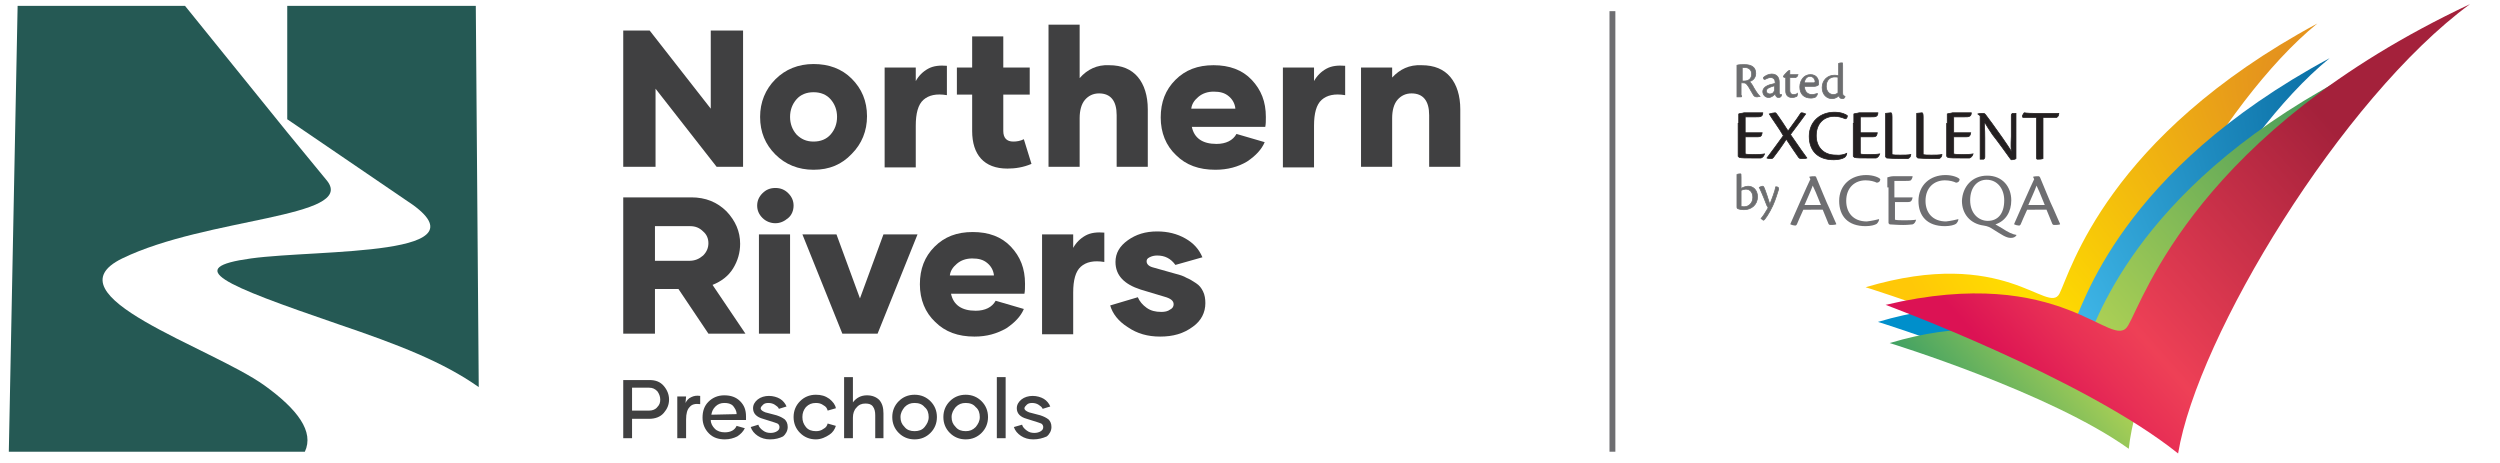 <?xml version="1.0" encoding="utf-8"?>
<!-- Generator: Adobe Illustrator 26.4.1, SVG Export Plug-In . SVG Version: 6.00 Build 0)  -->
<svg version="1.1" id="Layer_1" xmlns="http://www.w3.org/2000/svg" xmlns:xlink="http://www.w3.org/1999/xlink" x="0px" y="0px"
	 viewBox="0 0 425.6 78.8" style="enable-background:new 0 0 425.6 78.8;" xml:space="preserve">
<style type="text/css">
	.st0{fill:#404041;}
	.st1{fill:#255954;}
	.st2{fill:url(#SVGID_1_);}
	.st3{fill:url(#SVGID_00000092439898332563201130000014929703240369909387_);}
	.st4{fill:url(#SVGID_00000075152129693915067900000016085379205508897930_);}
	.st5{fill:#6D6E70;stroke:#6D6E70;stroke-width:0.124;stroke-miterlimit:10;}
	.st6{fill:#231F20;stroke:#231F20;stroke-width:0.124;stroke-miterlimit:10;}
	.st7{fill:#6E6E71;}
	.st8{fill:url(#SVGID_00000119097094400941088800000013990721026860958861_);}
	.st9{fill:none;stroke:#6E6E71;stroke-miterlimit:10;}
</style>
<g>
	<polygon class="st0" points="126.5,5.2 126.5,28.4 122,28.4 111.6,15.1 111.6,28.4 106.1,28.4 106.1,5.2 110.6,5.2 121,18.5 
		121,5.2 	"/>
	<path class="st0" d="M138.5,24.1c1.2,0,2.2-0.4,2.9-1.2c0.7-0.8,1.1-1.8,1.1-3s-0.4-2.2-1.1-3c-0.7-0.8-1.7-1.2-2.9-1.2
		s-2.2,0.4-2.9,1.2s-1.1,1.8-1.1,3s0.4,2.2,1.1,3C136.4,23.7,137.3,24.1,138.5,24.1L138.5,24.1z M138.5,28.9c-2.6,0-4.8-0.9-6.5-2.6
		s-2.6-3.8-2.6-6.4c0-2.5,0.9-4.7,2.6-6.4c1.7-1.7,3.9-2.6,6.5-2.6s4.8,0.8,6.5,2.5s2.6,3.8,2.6,6.4c0,2.5-0.9,4.7-2.6,6.4
		C143.3,28,141.2,28.9,138.5,28.9L138.5,28.9z"/>
	<path class="st0" d="M155.9,13.8c0.5-0.9,1.2-1.6,2.1-2.1c0.9-0.5,2-0.6,3.2-0.5v5c-1.8-0.3-3.1,0-4,0.8s-1.3,2.3-1.3,4.4v7.1h-5.3
		v-17h5.3V13.8L155.9,13.8z"/>
	<path class="st0" d="M175.6,27.9c-1.4,0.6-2.8,0.8-4.1,0.8c-2,0-3.5-0.6-4.5-1.7s-1.5-2.7-1.5-4.7v-6.2h-2.6v-4.6h2.6V6.2h5.3v5.3
		h4.5v4.6h-4.5v6.2c0,1.2,0.6,1.8,1.7,1.8c0.6,0,1.2-0.1,1.8-0.4L175.6,27.9z"/>
	<path class="st0" d="M188.8,11.1c2.2,0,3.8,0.7,4.9,2c1.1,1.3,1.7,3.2,1.7,5.5v9.8h-5.3v-8.8c0-2.4-1-3.7-3-3.7
		c-1,0-1.8,0.4-2.4,1.1c-0.6,0.7-0.9,1.8-0.9,3.1v8.3h-5.3V4.2h5.3v9.1C185.1,11.8,186.8,11,188.8,11.1L188.8,11.1z"/>
	<path class="st0" d="M210.3,18.4c-0.1-0.8-0.5-1.5-1.1-2c-0.7-0.6-1.5-0.8-2.6-0.8c-1,0-1.9,0.3-2.6,0.9c-0.7,0.6-1.1,1.2-1.2,2
		h7.5V18.4z M206.9,28.9c-2.8,0-5-0.8-6.7-2.5c-1.7-1.6-2.6-3.8-2.6-6.4s0.8-4.7,2.5-6.4s3.8-2.5,6.5-2.5s4.9,0.8,6.5,2.5
		s2.4,3.7,2.4,6.3c0,0.7,0,1.2-0.1,1.7h-12.5c0.4,1.9,1.8,2.9,4.2,2.9c1.6,0,2.8-0.6,3.4-1.7l4.8,1.4c-0.5,1.2-1.5,2.3-3,3.3
		C210.8,28.4,209,28.9,206.9,28.9L206.9,28.9z"/>
	<path class="st0" d="M223.7,13.8c0.5-0.9,1.2-1.6,2.1-2.1c0.9-0.5,2-0.6,3.2-0.5v5c-1.8-0.3-3.1,0-4,0.8s-1.3,2.3-1.3,4.4v7.1h-5.3
		v-17h5.3V13.8L223.7,13.8z"/>
	<path class="st0" d="M242,11.1c2.2,0,3.8,0.7,4.9,2c1.1,1.3,1.7,3.2,1.7,5.5v9.8h-5.3v-8.8c0-2.4-1-3.7-3-3.7c-1,0-1.8,0.4-2.4,1.1
		c-0.6,0.7-0.9,1.8-0.9,3.1v8.3h-5.3V11.5h5.3v1.7C238.3,11.8,239.9,11,242,11.1L242,11.1z"/>
	<path class="st0" d="M111.5,44.4h5.8c1,0,1.7-0.3,2.4-0.9c0.6-0.6,0.9-1.3,0.9-2.1s-0.3-1.5-0.9-2c-0.6-0.6-1.3-0.9-2.2-0.9h-6
		L111.5,44.4z M115.5,49.2h-4v7.6h-5.4V33.6h11.6c2.4,0,4.4,0.8,6,2.4c1.5,1.6,2.3,3.4,2.3,5.5c0,1.5-0.4,2.9-1.2,4.2
		c-0.8,1.3-2,2.2-3.5,2.8l5.6,8.3h-6.3L115.5,49.2z"/>
	<path class="st0" d="M129.2,39.9h5.3v16.9h-5.3V39.9z M132,38c-0.8,0-1.6-0.3-2.2-0.9c-0.6-0.6-0.9-1.3-0.9-2.1s0.3-1.5,0.9-2.1
		c0.6-0.6,1.3-0.9,2.2-0.9s1.6,0.3,2.2,0.9c0.6,0.6,0.9,1.3,0.9,2.1s-0.3,1.6-0.9,2.1C133.5,37.7,132.8,38,132,38L132,38z"/>
	<polygon class="st0" points="156.2,39.9 149.4,56.8 143.4,56.8 136.6,39.9 142.4,39.9 146.4,50.8 150.4,39.9 	"/>
	<g>
		<path class="st0" d="M169.2,46.8c-0.1-0.8-0.5-1.5-1.1-2c-0.7-0.6-1.5-0.8-2.6-0.8c-1,0-1.9,0.3-2.6,0.9c-0.7,0.6-1.1,1.2-1.2,2
			h7.5V46.8z M165.9,57.3c-2.8,0-5-0.8-6.7-2.5c-1.7-1.6-2.6-3.8-2.6-6.4c0-2.6,0.8-4.7,2.5-6.4s3.8-2.5,6.5-2.5s4.9,0.8,6.5,2.5
			s2.4,3.7,2.4,6.3c0,0.7,0,1.2-0.1,1.7h-12.5c0.4,1.9,1.8,2.9,4.2,2.9c1.6,0,2.8-0.6,3.4-1.7l4.8,1.4c-0.5,1.2-1.5,2.3-3,3.3
			C169.7,56.8,168,57.3,165.9,57.3L165.9,57.3z"/>
		<path class="st0" d="M182.7,42.2c0.5-0.9,1.2-1.6,2.1-2.1c0.9-0.5,2-0.6,3.2-0.5v5c-1.8-0.3-3.1,0-4,0.8s-1.3,2.3-1.3,4.4v7.1
			h-5.3v-17h5.3V42.2L182.7,42.2z"/>
		<path class="st0" d="M197.5,57.3c-2.1,0-3.9-0.5-5.5-1.6c-1.6-1-2.6-2.3-3-3.7l4.7-1.4c0.3,0.7,0.8,1.3,1.5,1.8s1.5,0.7,2.5,0.7
			c0.6,0,1.1-0.1,1.5-0.4c0.4-0.2,0.6-0.5,0.6-0.9c0-0.6-0.5-1-1.6-1.3l-4-1.2c-2.8-0.9-4.3-2.4-4.3-4.7c0-1.5,0.7-2.7,2.1-3.7
			c1.4-1,3-1.5,5-1.5c1.8,0,3.4,0.4,4.8,1.2c1.4,0.8,2.3,1.8,2.9,3.2l-4.6,1.3c-0.8-1.1-1.8-1.6-3.1-1.6c-0.5,0-0.9,0.1-1.3,0.3
			c-0.4,0.2-0.5,0.4-0.5,0.7c0,0.4,0.3,0.8,1,1l3.9,1.1c0.8,0.2,1.4,0.4,1.9,0.7c0.5,0.2,1,0.5,1.6,0.9s0.9,0.8,1.2,1.4
			c0.3,0.6,0.4,1.3,0.4,2c0,1.6-0.7,3-2.1,4C201.5,56.8,199.7,57.3,197.5,57.3L197.5,57.3z"/>
	</g>
</g>
<g>
	<g>
		<path class="st1" d="M45,65.6C35.9,59.1,7.9,50.3,20.8,44c14.4-7,39.8-6.9,34.9-13.2l-6.9-8.4l0,0L31.5,1H3L1.5,76.9H33h15.9h3
			C53.5,73.5,50.7,69.7,45,65.6z"/>
		<path class="st1" d="M42.7,44c-11.6,1.6-4.9,4.4,14.9,11.2c10.3,3.5,17.8,6.4,23.9,10.7L81,1H48.9v19.3L69,34
			C84.3,43.8,54.3,42.4,42.7,44z"/>
	</g>
</g>
<g>
	<path class="st0" d="M110.6,64.7c1,0,1.8,0.3,2.4,1s0.9,1.5,0.9,2.3c0,0.9-0.3,1.6-0.9,2.3s-1.5,1-2.5,1h-2.9v3.3h-1.5v-9.9
		L110.6,64.7L110.6,64.7z M111.9,69.3c0.4-0.4,0.5-0.8,0.5-1.3s-0.2-1-0.5-1.4c-0.4-0.4-0.8-0.6-1.4-0.6h-2.9v3.9h2.9
		C111.1,69.9,111.6,69.7,111.9,69.3z"/>
	<path class="st0" d="M116.7,68.6c0.2-0.4,0.5-0.8,1-1c0.4-0.2,0.9-0.3,1.5-0.2v1.4c-0.8-0.1-1.4,0-1.8,0.5
		c-0.4,0.4-0.6,1.1-0.6,2.1v3.2h-1.5v-7.1h1.5L116.7,68.6L116.7,68.6z"/>
	<path class="st0" d="M123.4,74.8c-1.1,0-2-0.3-2.7-1s-1.1-1.6-1.1-2.7s0.3-2,1-2.7s1.6-1.1,2.7-1.1s2,0.3,2.7,1s1,1.5,1,2.6
		c0,0.2,0,0.4,0,0.6h-6c0,0.6,0.3,1.1,0.7,1.5c0.4,0.4,1,0.6,1.7,0.6c1,0,1.7-0.4,2-1.1l1.4,0.4c-0.3,0.6-0.7,1-1.3,1.4
		C124.9,74.6,124.2,74.8,123.4,74.8L123.4,74.8z M125.4,70.5c0-0.6-0.3-1-0.6-1.4c-0.4-0.4-0.9-0.5-1.5-0.5s-1.1,0.2-1.5,0.6
		s-0.6,0.8-0.7,1.4L125.4,70.5L125.4,70.5z"/>
	<path class="st0" d="M131.1,74.8c-0.8,0-1.5-0.2-2.1-0.6s-1-0.9-1.2-1.5l1.3-0.4c0.1,0.4,0.4,0.7,0.8,1c0.4,0.3,0.8,0.4,1.3,0.4
		c0.4,0,0.8-0.1,1.1-0.3c0.3-0.2,0.4-0.4,0.4-0.7c0-0.2-0.1-0.4-0.2-0.5c-0.1-0.1-0.4-0.2-0.7-0.3l-1.9-0.6
		c-1.1-0.3-1.7-0.9-1.7-1.8c0-0.6,0.3-1.1,0.8-1.5s1.2-0.6,1.9-0.6s1.4,0.2,1.9,0.5s0.9,0.8,1.1,1.3l-1.3,0.4
		c-0.1-0.3-0.4-0.5-0.7-0.7s-0.7-0.3-1.1-0.3c-0.4,0-0.7,0.1-0.9,0.3c-0.2,0.2-0.4,0.4-0.4,0.6c0,0.3,0.3,0.5,0.8,0.7l1.9,0.5
		c0.6,0.2,1,0.4,1.4,0.7c0.3,0.3,0.5,0.7,0.5,1.3c0,0.6-0.3,1.2-0.8,1.6C132.7,74.6,132,74.8,131.1,74.8L131.1,74.8z"/>
	<path class="st0" d="M138.9,74.8c-1.1,0-2-0.4-2.7-1.1s-1.1-1.6-1.1-2.7s0.4-2,1.1-2.7c0.7-0.7,1.6-1.1,2.7-1.1
		c0.9,0,1.6,0.2,2.3,0.7c0.6,0.5,1,1,1.1,1.6l-1.4,0.4c-0.1-0.4-0.3-0.7-0.7-0.9c-0.4-0.3-0.8-0.4-1.3-0.4c-0.7,0-1.2,0.2-1.7,0.7
		c-0.4,0.5-0.6,1-0.6,1.7s0.2,1.2,0.6,1.7c0.4,0.5,1,0.7,1.7,0.7c0.5,0,0.9-0.1,1.3-0.4c0.4-0.2,0.6-0.5,0.7-0.9l1.4,0.4
		c-0.2,0.6-0.5,1.1-1.1,1.5S139.8,74.8,138.9,74.8L138.9,74.8z"/>
	<path class="st0" d="M147.6,67.3c0.9,0,1.6,0.3,2.1,0.8c0.5,0.6,0.7,1.3,0.7,2.3v4.2H149v-3.9c0-0.6-0.1-1.1-0.4-1.5
		c-0.3-0.4-0.7-0.5-1.3-0.5s-1.1,0.2-1.5,0.7c-0.4,0.4-0.6,1-0.6,1.7v3.5h-1.5V64.2h1.5v4.3C145.8,67.7,146.6,67.3,147.6,67.3
		L147.6,67.3z"/>
	<path class="st0" d="M155.7,74.8c-1.1,0-2-0.4-2.7-1.1s-1.1-1.6-1.1-2.7s0.4-2,1.1-2.7c0.7-0.7,1.6-1.1,2.7-1.1
		c1.1,0,2,0.4,2.7,1.1s1.1,1.6,1.1,2.7s-0.4,2-1.1,2.7C157.7,74.4,156.8,74.8,155.7,74.8L155.7,74.8z M157.4,72.7
		c0.4-0.5,0.7-1,0.7-1.7s-0.2-1.3-0.7-1.7c-0.4-0.5-1-0.7-1.7-0.7s-1.2,0.2-1.7,0.7c-0.4,0.5-0.7,1-0.7,1.7s0.2,1.2,0.7,1.7
		c0.4,0.5,1,0.7,1.7,0.7C156.4,73.4,157,73.2,157.4,72.7z"/>
	<path class="st0" d="M164.4,74.8c-1.1,0-2-0.4-2.7-1.1s-1.1-1.6-1.1-2.7s0.4-2,1.1-2.7c0.7-0.7,1.6-1.1,2.7-1.1
		c1.1,0,2,0.4,2.7,1.1s1.1,1.6,1.1,2.7s-0.4,2-1.1,2.7C166.4,74.4,165.5,74.8,164.4,74.8L164.4,74.8z M166.1,72.7
		c0.4-0.5,0.7-1,0.7-1.7s-0.2-1.3-0.7-1.7c-0.4-0.5-1-0.7-1.7-0.7s-1.2,0.2-1.7,0.7c-0.4,0.5-0.7,1-0.7,1.7s0.2,1.2,0.7,1.7
		c0.4,0.5,1,0.7,1.7,0.7C165.1,73.4,165.6,73.2,166.1,72.7z"/>
	<path class="st0" d="M169.7,64.2h1.5v10.4h-1.5V64.2z"/>
	<path class="st0" d="M175.9,74.8c-0.8,0-1.5-0.2-2.1-0.6s-1-0.9-1.2-1.5l1.4-0.4c0.1,0.4,0.4,0.7,0.8,1c0.4,0.3,0.8,0.4,1.3,0.4
		c0.4,0,0.8-0.1,1.1-0.3c0.3-0.2,0.4-0.4,0.4-0.7c0-0.2-0.1-0.4-0.2-0.5c-0.1-0.1-0.4-0.2-0.7-0.3l-1.9-0.6
		c-1.1-0.3-1.7-0.9-1.7-1.8c0-0.6,0.3-1.1,0.8-1.5s1.2-0.6,1.9-0.6s1.4,0.2,1.9,0.5s0.9,0.8,1.1,1.3l-1.3,0.4
		c-0.1-0.3-0.4-0.5-0.7-0.7s-0.7-0.3-1.1-0.3c-0.4,0-0.7,0.1-0.9,0.3c-0.2,0.2-0.4,0.4-0.4,0.6c0,0.3,0.3,0.5,0.8,0.7l1.9,0.5
		c0.6,0.2,1,0.4,1.4,0.7c0.3,0.3,0.5,0.7,0.5,1.3c0,0.6-0.3,1.2-0.8,1.6C177.5,74.6,176.8,74.8,175.9,74.8L175.9,74.8z"/>
</g>
<radialGradient id="SVGID_1_" cx="402.067" cy="103.375" r="76.918" gradientTransform="matrix(0.987 -0.163 0.163 0.987 -19.912 -23.357)" gradientUnits="userSpaceOnUse">
	<stop  offset="2.587480e-02" style="stop-color:#E28C20"/>
	<stop  offset="0.799" style="stop-color:#FFDD00"/>
	<stop  offset="1" style="stop-color:#FFC807"/>
</radialGradient>
<path class="st2" d="M317.6,48.9c0,0,27.3,8.4,40.7,18c1.7-16.1,19.5-49.3,36.2-62.9c-35.8,19.3-42,42.2-43.9,46
	C348.6,53.7,341.4,41.8,317.6,48.9z"/>
<radialGradient id="SVGID_00000139280936465239153290000012318271470010151102_" cx="422.492" cy="109.979" r="92.496" gradientTransform="matrix(0.987 -0.163 0.163 0.987 -19.912 -23.357)" gradientUnits="userSpaceOnUse">
	<stop  offset="0.104" style="stop-color:#006299"/>
	<stop  offset="0.807" style="stop-color:#41B9EA"/>
	<stop  offset="1" style="stop-color:#008FCB"/>
</radialGradient>
<path style="fill:url(#SVGID_00000139280936465239153290000012318271470010151102_);" d="M319.7,54.8c0,0,27.3,8.4,40.7,18
	c1.7-16.1,19.5-49.3,36.2-62.9c-35.8,19.3-42,42.2-43.9,46C350.7,59.6,343.6,47.7,319.7,54.8z"/>
<linearGradient id="SVGID_00000055705709434280303960000002421141623011755149_" gradientUnits="userSpaceOnUse" x1="418.016" y1="103.814" x2="331.341" y2="154.939" gradientTransform="matrix(0.987 -0.163 0.163 0.987 -19.912 -23.357)">
	<stop  offset="0" style="stop-color:#2C8D5C"/>
	<stop  offset="0.718" style="stop-color:#B2D354"/>
	<stop  offset="1" style="stop-color:#339B65"/>
</linearGradient>
<path style="fill:url(#SVGID_00000055705709434280303960000002421141623011755149_);" d="M321.7,58.4c0,0,27.3,8.4,40.7,18
	c1.7-16.1,19.5-49.3,36.2-62.9c-35.8,19.3-42,42.2-43.9,46C352.7,63.2,345.5,51.3,321.7,58.4z"/>
<g>
	<g>
		<path class="st5" d="M296.5,16.3c0,0.2,0,0.2-0.2,0.2c-0.2,0-0.5,0-0.6,0c0-0.3,0-0.9,0-1.6v-2.9c0-0.4,0-0.6,0-0.9
			c0.3-0.1,0.9-0.1,1.3-0.1c1.1,0,1.9,0.4,1.9,1.5c0,0.9-0.7,1.3-1.1,1.4c0.2,0.1,0.5,0.5,0.8,1.1c0.4,0.7,0.8,1.2,1,1.4v0
			c-0.1,0-0.3,0.1-0.5,0.1c-0.3,0-0.5-0.1-0.7-0.5c-0.3-0.5-0.4-0.7-0.7-1.2c-0.4-0.6-0.5-0.7-1-0.7c-0.1,0-0.1,0-0.3,0V16.3z
			 M296.5,13.8c0.4,0,0.8,0,1-0.1c0.3-0.1,0.7-0.4,0.7-1.1c0-0.8-0.6-1.1-1.1-1.1c-0.2,0-0.4,0-0.5,0V13.8z"/>
		<path class="st5" d="M303.3,16.1c0,0.3-0.2,0.5-0.5,0.5c-0.4,0-0.5-0.3-0.6-0.6c-0.3,0.3-0.7,0.6-1.1,0.6c-0.6,0-1-0.5-1-1
			c0-0.9,1.2-1.2,1.7-1.3c0.1,0,0.3-0.1,0.4-0.1V14c0-0.4-0.2-0.8-0.8-0.8c-0.3,0-0.7,0.2-0.9,0.3c-0.2,0.1-0.3-0.1-0.3-0.3
			c0.3-0.3,0.9-0.6,1.4-0.6c0.9,0,1.3,0.6,1.3,1.4c0,0.4,0,1.2,0,1.8c0,0.2,0.1,0.3,0.3,0.3C303.1,16.1,303.2,16.1,303.3,16.1
			L303.3,16.1z M300.7,15.5c0,0.3,0.3,0.5,0.6,0.5c0.4,0,0.6-0.2,0.7-0.4c0-0.1,0.1-0.1,0.1-0.3v-0.7
			C301.4,14.8,300.7,15,300.7,15.5L300.7,15.5z"/>
		<path class="st5" d="M306,15.9c0,0.2,0,0.3-0.1,0.5c-0.2,0.1-0.5,0.2-0.8,0.2c-0.8,0-1.1-0.5-1.1-1.1c0-0.4,0-1.2,0-2.3
			c-0.3,0-0.4-0.1-0.4-0.2c0.1-0.2,0.6-0.7,0.7-0.8c0.1-0.1,0.2-0.2,0.4-0.2c0,0.3,0,0.5,0,0.7c0.3,0,1.3,0,1.4,0
			c-0.1,0.4-0.3,0.4-0.4,0.5c-0.3,0-0.3,0-1,0c0,0.9,0,1.9,0,2.2c0,0.5,0.3,0.7,0.6,0.7C305.6,16.1,305.9,16,306,15.9L306,15.9z"/>
		<path class="st5" d="M309.4,15.9c0,0.3-0.2,0.5-0.3,0.6c-0.1,0.1-0.5,0.2-0.8,0.2c-1.2,0-1.9-0.7-1.9-1.9c0-1.1,0.7-2.1,1.8-2.1
			c1,0,1.4,0.7,1.4,1.4c0,0.1,0,0.2,0,0.3c0,0.1-0.4,0.3-0.7,0.3c-0.2,0-1.1,0-1.7,0c0,0.9,0.5,1.4,1.3,1.4
			C308.9,16.1,309.3,15.9,309.4,15.9L309.4,15.9z M308.1,13c-0.4,0-0.9,0.4-0.9,1.1c0.6,0,1.4,0,1.6,0c0.1,0,0.2-0.1,0.2-0.2
			C309,13.5,308.7,13,308.1,13L308.1,13z"/>
		<path class="st5" d="M313,11.6c0-0.5,0-0.7,0-0.8c0.2-0.1,0.5-0.1,0.6-0.1c0.1,0,0.1,0,0.1,0.6v4.5c0,0.4,0.1,0.5,0.4,0.6v0
			c0,0.2-0.2,0.4-0.4,0.4c-0.4,0-0.6-0.2-0.6-0.5c-0.4,0.3-0.8,0.5-1.2,0.5c-0.9,0-1.7-0.7-1.7-1.9c0-1.2,0.9-2.1,2.1-2.1
			c0.4,0,0.6,0.1,0.7,0.1V11.6z M313,13.2c-0.1-0.1-0.4-0.1-0.7-0.1c-0.6,0-1.4,0.4-1.4,1.6c0,0.9,0.6,1.4,1.2,1.4
			c0.3,0,0.6-0.1,0.8-0.3V13.2z"/>
		<path class="st6" d="M296,21c0-0.6,0-1.1,0-1.6c0.2-0.1,0.6-0.1,0.9-0.2c0.9,0,2.3,0,3.2,0c0,0.3-0.1,0.5-0.3,0.6
			c-0.2,0.1-0.4,0.1-1,0.1h-1.7v2.7h2.9c-0.1,0.6-0.3,0.7-0.8,0.7h-2.1v2.9c0.2,0.1,0.9,0.1,1.5,0.1c0.6,0,1.3,0,1.8-0.1l0,0
			c-0.1,0.3-0.3,0.6-0.6,0.7c-0.1,0-0.6,0-1.5,0c-1,0-1.9,0-2.2-0.1l-0.2-0.2V21z"/>
		<path class="st6" d="M301.2,19.4c0.3-0.1,0.8-0.2,1-0.2c0.1,0,0.2,0.1,0.4,0.4c0.7,1,1.1,1.6,1.8,2.7c0.7-1,1.5-2,2-2.8
			c0.1-0.2,0.2-0.3,0.3-0.3c0.2,0,0.5,0.1,0.7,0.2v0c-0.4,0.6-1.5,2-2.6,3.5c1.6,2.3,2.4,3.5,2.8,4v0c-0.2,0.1-0.6,0.1-1,0.1
			c-0.1,0-0.2,0-0.4-0.2c-0.5-0.7-1.1-1.6-2.1-3.1c-0.7,1.1-1.8,2.6-2.2,3.1c-0.1,0.1-0.2,0.2-0.3,0.2c-0.2,0-0.6,0-0.8-0.1v0
			c0.6-0.8,1.8-2.4,2.8-3.8C303,22,301.6,20.1,301.2,19.4L301.2,19.4z"/>
		<path class="st6" d="M314.4,26.1c0,0.2-0.2,0.6-0.4,0.7c-0.3,0.2-1,0.4-1.8,0.4c-2.8,0-4.2-1.6-4.2-4c0-2.5,1.9-4.1,4.3-4.1
			c1.2,0,2,0.4,2.2,0.6c0,0.3-0.2,0.6-0.4,0.5c-0.5-0.2-1.1-0.4-1.8-0.4c-1.7,0-3.1,1.1-3.1,3.3c0,1.9,1.2,3.3,3.3,3.3
			C313.3,26.5,314,26.3,314.4,26.1L314.4,26.1z"/>
		<path class="st6" d="M315.6,21c0-0.6,0-1.1,0-1.6c0.2-0.1,0.6-0.1,0.9-0.2c0.9,0,2.3,0,3.2,0c0,0.3-0.1,0.5-0.3,0.6
			c-0.2,0.1-0.4,0.1-1,0.1h-1.7v2.7h2.9c-0.1,0.6-0.3,0.7-0.8,0.7h-2.1v2.9c0.2,0.1,0.9,0.1,1.5,0.1c0.6,0,1.3,0,1.8-0.1l0,0
			c-0.1,0.3-0.3,0.6-0.6,0.7c-0.1,0-0.6,0-1.5,0c-1,0-1.9,0-2.2-0.1l-0.2-0.2V21z"/>
		<path class="st6" d="M321,20.9c0-0.8,0-1.3,0-1.6c0.2,0,0.6-0.1,0.9-0.1c0.1,0,0.2,0.1,0.2,0.7v6.4c0.2,0.1,0.8,0.1,1.4,0.1
			c0.6,0,1.4,0,1.8-0.1l0,0c0,0.3-0.2,0.6-0.5,0.7c-0.2,0-0.6,0-1.4,0c-1,0-1.9-0.1-2.2-0.1l-0.2-0.2V20.9z"/>
		<path class="st6" d="M326.3,20.9c0-0.8,0-1.3,0-1.6c0.2,0,0.6-0.1,0.9-0.1c0.1,0,0.2,0.1,0.2,0.7v6.4c0.2,0.1,0.8,0.1,1.4,0.1
			c0.6,0,1.4,0,1.8-0.1l0,0c0,0.3-0.2,0.6-0.5,0.7c-0.2,0-0.6,0-1.4,0c-1,0-1.9-0.1-2.2-0.1l-0.2-0.2V20.9z"/>
		<path class="st6" d="M331.5,21c0-0.6,0-1.1,0-1.6c0.2-0.1,0.6-0.1,0.9-0.2c0.9,0,2.3,0,3.2,0c0,0.3-0.1,0.5-0.3,0.6
			c-0.2,0.1-0.4,0.1-1,0.1h-1.7v2.7h2.9c-0.1,0.6-0.3,0.7-0.8,0.7h-2.1v2.9c0.2,0.1,0.9,0.1,1.5,0.1c0.6,0,1.3,0,1.8-0.1l0,0
			c-0.1,0.3-0.3,0.6-0.6,0.7c-0.1,0-0.6,0-1.5,0c-1,0-1.9,0-2.2-0.1l-0.2-0.2V21z"/>
		<path class="st6" d="M336.7,19.4L336.7,19.4c0.2-0.1,0.8-0.1,1-0.1c0.1,0,0.2,0.1,0.3,0.2c0.4,0.5,1.7,2.3,2.9,4
			c0.6,0.9,1.2,1.7,1.5,2.3c-0.1-1.3,0-2,0-2.6v-3.5c0-0.3,0.1-0.3,0.2-0.4c0.4,0,0.4,0,0.6,0c0,0.5,0,1.3,0,2.3V27
			c-0.1,0.1-0.5,0.2-0.7,0.2c-0.1,0-0.1,0-0.2-0.1c-0.8-1.1-2-2.8-3.1-4.2c-0.5-0.7-0.9-1.4-1.4-2.2c0.1,1.5,0.1,2.2,0.1,2.8v3.2
			c0,0.3-0.1,0.3-0.2,0.4c-0.2,0-0.4,0-0.6,0c0-0.5,0-1.2,0-2.3v-5.1L336.7,19.4z"/>
		<path class="st6" d="M346.9,20h-2.4c-0.2,0-0.2-0.1-0.2-0.3c0.1-0.2,0.2-0.4,0.3-0.5c0.1,0,0.4,0.1,1.8,0.1h4.1
			c0,0.4-0.2,0.6-0.4,0.7h-2.3v5.5c0,0.9,0,1.3,0,1.5c-0.3,0.1-0.6,0.1-0.9,0.1c-0.1,0-0.2,0-0.2-0.2V20z"/>
		<path class="st5" d="M296.4,32.1c0.3-0.2,0.8-0.4,1.2-0.4c0.8,0,1.6,0.6,1.6,1.8c0,1.3-1,2.2-2.3,2.2c-0.5,0-0.9-0.1-1.1-0.2
			c-0.1-0.1-0.1-0.1-0.1-0.3v-4.5c0-0.5,0-0.8,0-1c0.2-0.1,0.5-0.1,0.6-0.1c0.1,0,0.1,0,0.1,0.6V32.1z M296.4,35.1
			c0.2,0.1,0.4,0.1,0.5,0.1c0.8,0,1.5-0.6,1.5-1.6c0-0.9-0.5-1.4-1.2-1.4c-0.2,0-0.6,0.1-0.8,0.2V35.1z"/>
		<path class="st5" d="M299.8,37.2c0.3-0.3,0.8-1.1,1.2-1.8c0-0.1-0.1-0.3-0.2-0.4c-0.1-0.3-0.9-2.3-1.3-3.1
			c0.2-0.1,0.4-0.2,0.6-0.2c0.1,0,0.1,0.1,0.2,0.2c0.2,0.4,0.8,2.2,1,2.9c0.3-0.8,0.9-2.3,1-3c0.1,0,0.3,0,0.4,0.1
			c0.1,0.1,0.1,0.1,0.1,0.3c-0.2,0.6-0.5,1.7-1,2.8c-0.6,1.3-1.4,2.5-1.6,2.5C300.1,37.4,299.9,37.3,299.8,37.2L299.8,37.2z"/>
	</g>
	<g>
		<path class="st7" d="M307,35.7c-0.5,1.1-0.9,2-1.1,2.5c-0.1,0.1-0.1,0.2-0.3,0.2c-0.2,0-0.6-0.1-0.8-0.2v-0.1
			c0.7-1.6,2.9-6.6,3.4-7.6l-0.2-0.4c0.3-0.1,0.7-0.1,0.9-0.1c0.2,0,0.3,0.1,0.3,0.2c0.6,1.4,1.7,4.2,2.3,5.4c0.5,1.2,0.9,2,1.1,2.5
			v0.1c-0.3,0.1-0.8,0.1-1,0.1c-0.2,0-0.3-0.1-0.4-0.4c-0.3-0.7-0.5-1.2-0.9-2.2H307z M310,34.9c-0.7-1.8-1.2-2.9-1.4-3.3
			c-0.4,1.1-0.9,2.1-1.4,3.3H310z"/>
		<path class="st7" d="M319.9,37.3c0,0.3-0.2,0.6-0.4,0.8c-0.3,0.2-1,0.4-1.9,0.4c-3,0-4.5-1.7-4.5-4.3c0-2.7,2-4.4,4.6-4.4
			c1.2,0,2.2,0.4,2.4,0.7c0,0.4-0.3,0.6-0.6,0.6c-0.4-0.2-1.1-0.4-1.9-0.4c-1.8,0-3.3,1.2-3.3,3.5c0,2,1.2,3.5,3.5,3.5
			C318.7,37.6,319.5,37.4,319.9,37.3L319.9,37.3z"/>
		<path class="st7" d="M321.3,31.9c0-0.6,0-1.2,0-1.7c0.3-0.1,0.7-0.2,1-0.2h3.3c0,0.3-0.2,0.6-0.3,0.7c-0.2,0.1-0.5,0.1-1,0.1h-1.8
			v2.8h3.1c-0.1,0.7-0.4,0.8-0.8,0.8h-2.2v3c0.3,0.1,1,0.1,1.6,0.1c0.6,0,1.4,0,2-0.1l0,0c-0.1,0.4-0.3,0.7-0.6,0.8
			c-0.2,0-0.7,0.1-1.6,0.1c-1.1,0-2-0.1-2.3-0.1l-0.2-0.2V31.9z"/>
		<path class="st7" d="M333.4,37.3c0,0.3-0.2,0.6-0.4,0.8c-0.3,0.2-1,0.4-1.9,0.4c-3,0-4.5-1.7-4.5-4.3c0-2.7,2-4.4,4.6-4.4
			c1.2,0,2.2,0.4,2.4,0.7c0,0.4-0.3,0.6-0.6,0.6c-0.4-0.2-1.1-0.4-1.9-0.4c-1.8,0-3.3,1.2-3.3,3.5c0,2,1.2,3.5,3.5,3.5
			C332.2,37.6,333,37.4,333.4,37.3L333.4,37.3z"/>
		<path class="st7" d="M338.3,29.9c2.6,0,4.1,1.9,4.1,4.2c0,1.9-0.9,3.5-2.7,4.1c0.4,0.2,0.8,0.5,1.2,0.7c0.9,0.6,1.7,1,2.4,1.1v0
			c-0.2,0.4-0.6,0.5-1,0.5c-0.8,0-1.6-0.6-2.9-1.4c-0.6-0.4-1-0.6-1.7-0.7c-2.3-0.3-3.7-2-3.7-4.2C334.1,31.8,335.7,29.9,338.3,29.9
			L338.3,29.9z M338.2,30.6c-1.6,0-2.8,1.3-2.8,3.5c0,2.3,1.5,3.5,3,3.5c1.7,0,2.8-1.2,2.8-3.5C341.2,32.1,340,30.6,338.2,30.6
			L338.2,30.6z"/>
		<path class="st7" d="M345.1,35.7c-0.5,1.1-0.9,2-1.1,2.5c-0.1,0.1-0.1,0.2-0.3,0.2c-0.2,0-0.6-0.1-0.8-0.2v-0.1
			c0.7-1.6,2.9-6.6,3.4-7.6l-0.2-0.4c0.3-0.1,0.7-0.1,0.9-0.1c0.2,0,0.2,0.1,0.3,0.2c0.6,1.4,1.7,4.2,2.3,5.4c0.5,1.2,0.9,2,1.1,2.5
			v0.1c-0.3,0.1-0.8,0.1-1,0.1c-0.2,0-0.3-0.1-0.4-0.4c-0.3-0.7-0.5-1.2-0.9-2.2H345.1z M348.1,34.9c-0.7-1.8-1.2-2.9-1.4-3.3
			c-0.4,1.1-0.9,2.1-1.4,3.3H348.1z"/>
	</g>
</g>
<g>
	
		<linearGradient id="SVGID_00000110465586306724460830000000040132194780575902_" gradientUnits="userSpaceOnUse" x1="410.983" y1="74.361" x2="345.485" y2="120.721" gradientTransform="matrix(0.994 -0.109 0.109 0.994 -12.377 -16.173)">
		<stop  offset="0.138" style="stop-color:#A4213B"/>
		<stop  offset="0.737" style="stop-color:#EE4056"/>
		<stop  offset="0.844" style="stop-color:#E83055"/>
		<stop  offset="1" style="stop-color:#DC1254"/>
	</linearGradient>
	<path style="fill:url(#SVGID_00000110465586306724460830000000040132194780575902_);" d="M321,51.9c0,0,33.7,12.4,49.8,25.3
		c3.3-20,27.9-60.5,49.7-76.5c-46.3,21.8-55.5,50.1-58.2,54.7C359.6,60.1,351.4,44.7,321,51.9z"/>
</g>
<line class="st9" x1="274.5" y1="1.9" x2="274.5" y2="76.9"/>
</svg>
